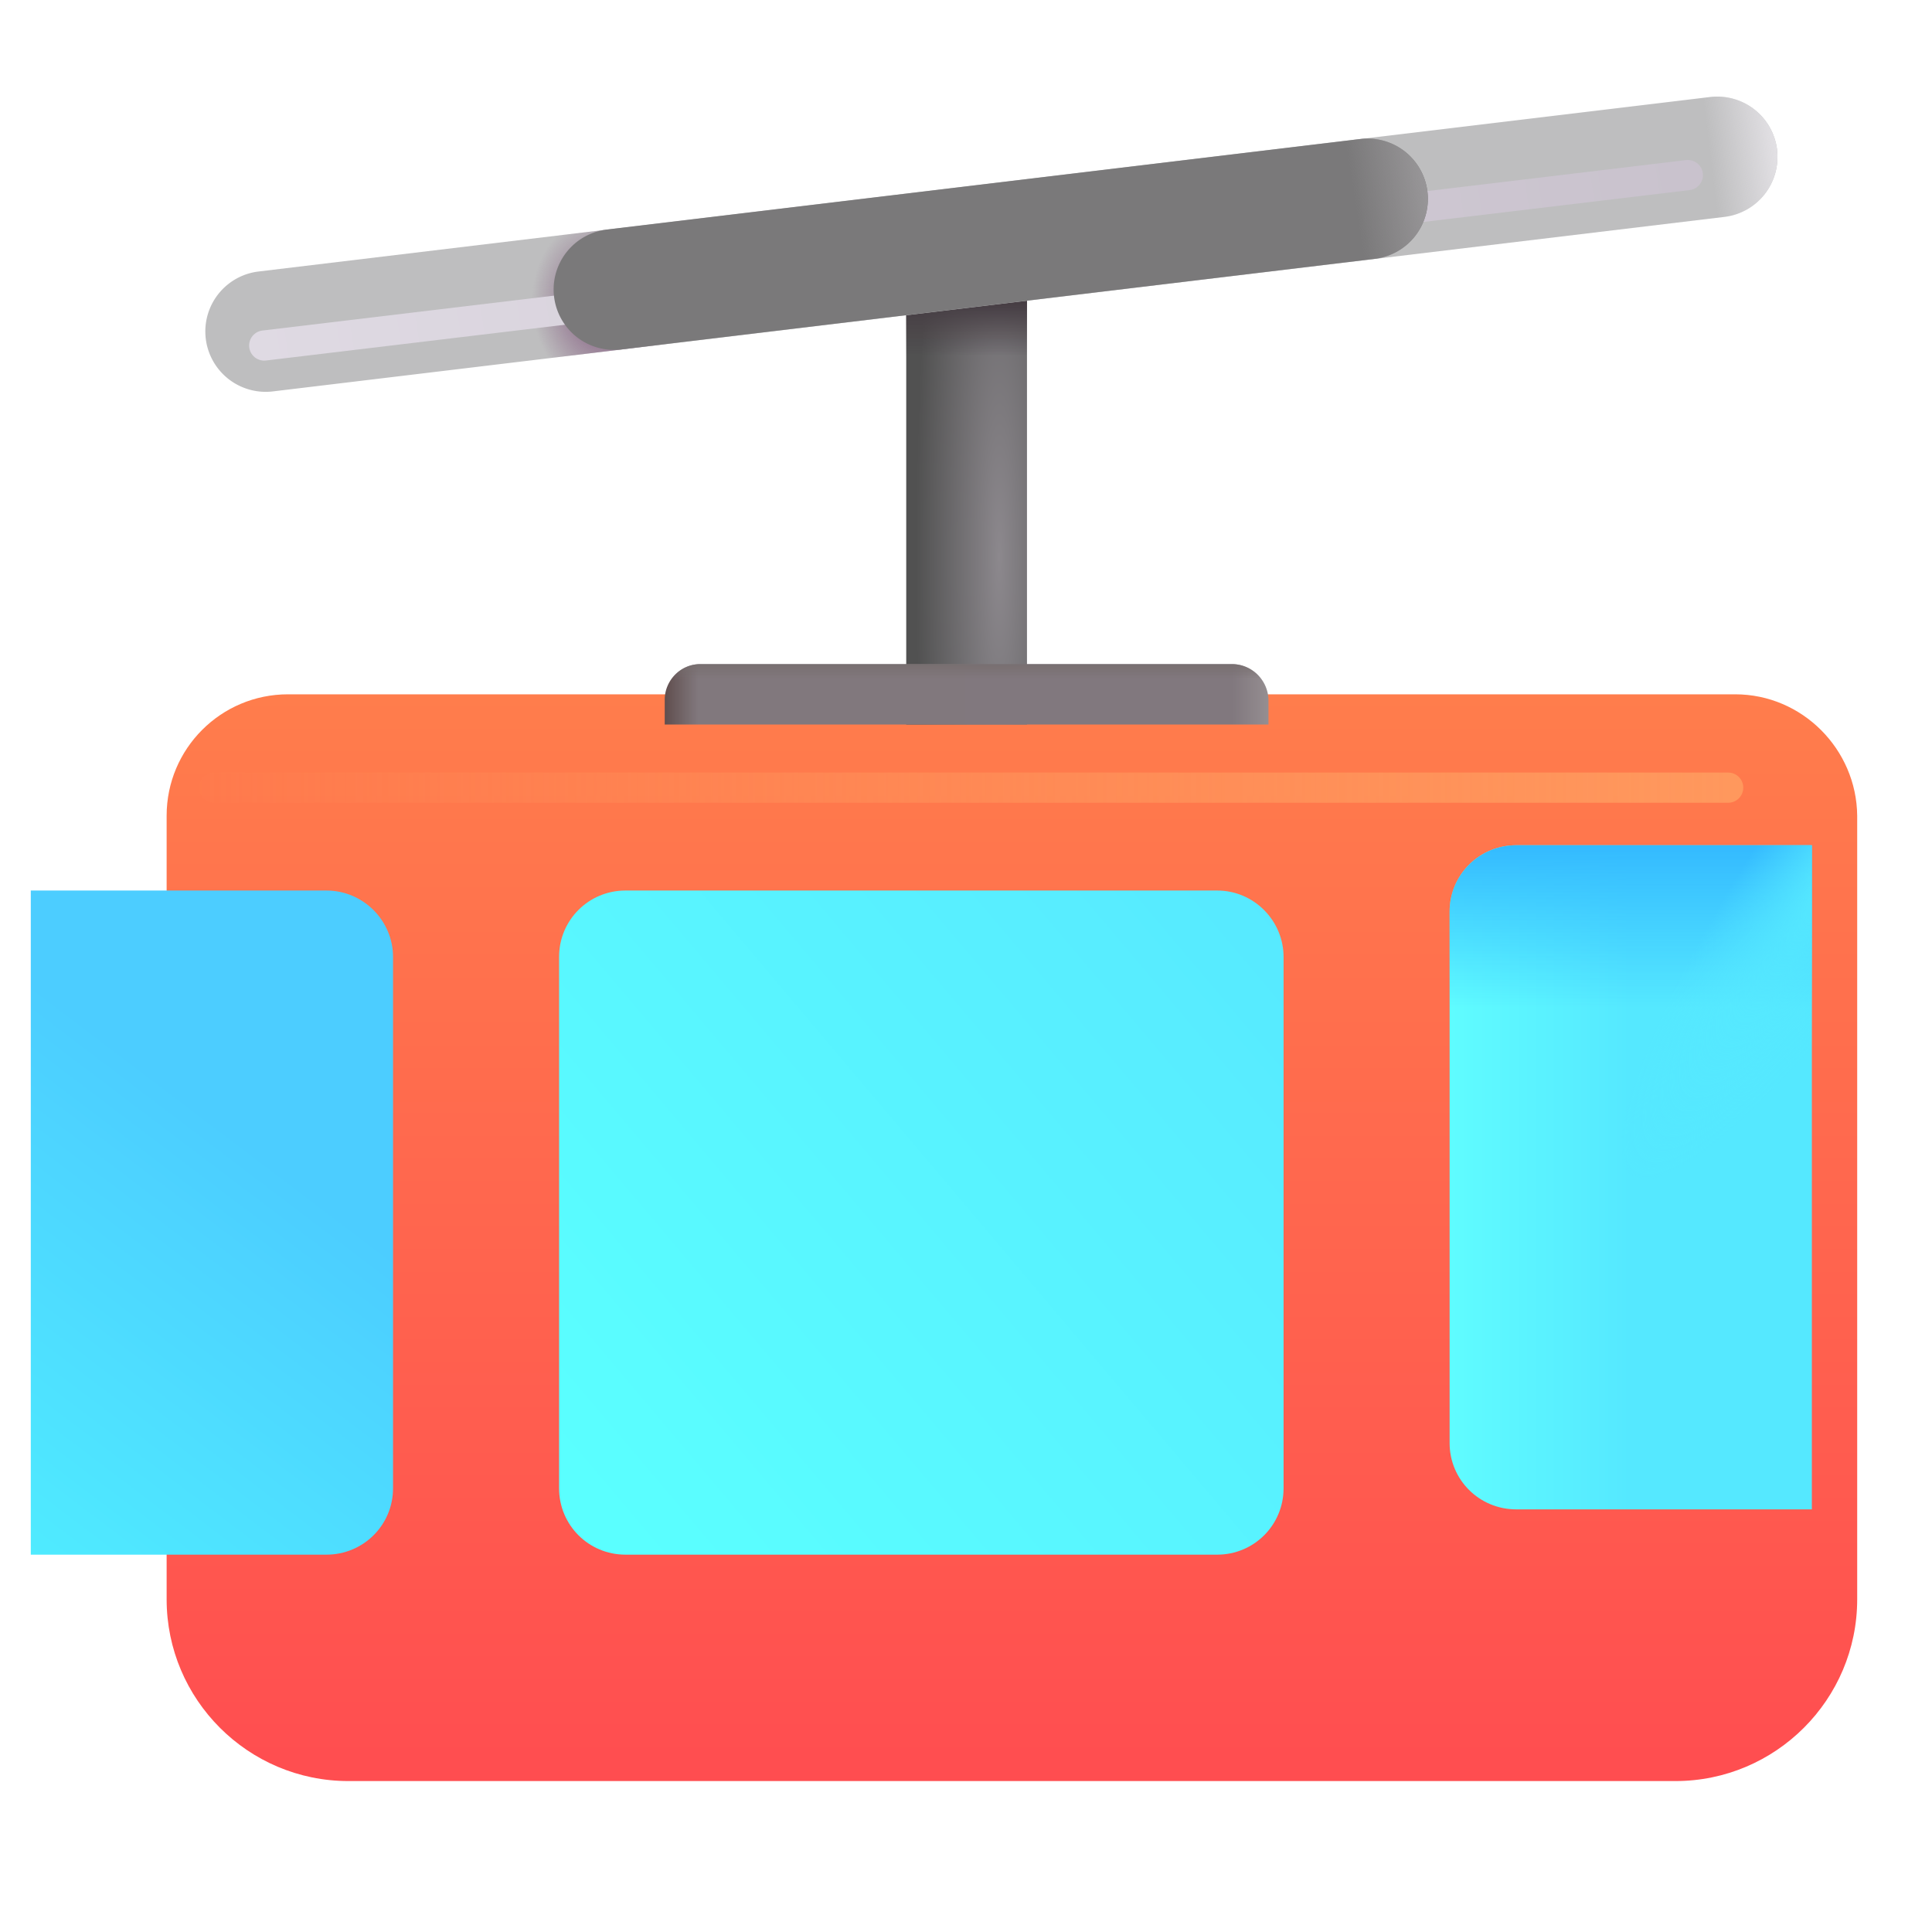 <svg xmlns="http://www.w3.org/2000/svg" fill="none" viewBox="0 0 32 32"><g filter="url(#svg-5a1ae4c0-9c04-48d7-a9a9-4d4c9affc568-a)"><path fill="url(#svg-95a9327e-3088-4107-a53b-6ce6d55e2b70-b)" d="M27.99 12H4.02c-1.11 0-2.01.9-2.01 2.01v12.98c0 1.66 1.35 3.01 3.011 3.01H27c1.66 0 3.011-1.35 3.011-3.01V14.01C30 12.91 29.1 12 27.99 12"/></g><path fill="url(#svg-e0cce0b1-012d-4e8b-a107-ebc63b187380-c)" d="m17.01 4-2 .272V12h2z"/><path fill="url(#svg-9c635261-4f11-4996-80da-adff9e16fe79-d)" d="m17.01 4-2 .272V12h2z"/><g filter="url(#svg-276edf5c-b366-4512-af97-6aafe488e563-e)"><path fill="url(#svg-a6d4ed26-889d-45b2-a13b-bb78903794ec-f)" d="M6.906 14H2.01v11h4.896c.612 0 1.104-.49 1.104-1.1v-8.8c0-.6-.492-1.1-1.104-1.1"/></g><path fill="url(#svg-adeacac9-5b4e-491b-b5a5-d4686ee00b59-g)" d="M25.114 25h4.896V14h-4.896c-.612 0-1.104.49-1.104 1.1v8.8c0 .61.492 1.1 1.104 1.1"/><path fill="url(#svg-5a366bc6-6a49-4c40-8894-44fbafe2e135-h)" d="M25.114 25h4.896V14h-4.896c-.612 0-1.104.49-1.104 1.1v8.8c0 .61.492 1.1 1.104 1.1"/><path fill="url(#svg-23d71888-a2ea-4137-a322-e4fdbfca575b-i)" d="M25.114 25h4.896V14h-4.896c-.612 0-1.104.49-1.104 1.1v8.8c0 .61.492 1.1 1.104 1.1"/><g filter="url(#svg-7113b41f-20ae-4681-9d20-4aad53c271ae-j)"><path fill="url(#svg-581a7c1b-bed3-4ac3-bf97-e2d31f9ade90-k)" d="M20.91 14h-9.8c-.61 0-1.1.49-1.1 1.1v8.8c0 .61.49 1.1 1.1 1.1h9.8c.61 0 1.1-.49 1.1-1.1v-8.8c0-.6-.49-1.1-1.1-1.1"/></g><g fill-rule="evenodd" clip-rule="evenodd" filter="url(#svg-dd0a8aa6-e3b5-4de7-8834-4039ebe9dacd-l)"><path fill="#BEBEBF" d="M29.033 2.88a1 1 0 0 1-.874 1.113L4.12 6.883a1 1 0 0 1-.238-1.986l24.04-2.89a1 1 0 0 1 1.112.874"/><path fill="url(#svg-1fd1544b-538c-46d2-a855-8bf1ae2e0ca4-m)" d="M29.033 2.88a1 1 0 0 1-.874 1.113L4.12 6.883a1 1 0 0 1-.238-1.986l24.04-2.89a1 1 0 0 1 1.112.874"/><path fill="url(#svg-36f8a533-faee-4d97-8b6f-017408f44079-n)" d="M29.033 2.88a1 1 0 0 1-.874 1.113L4.12 6.883a1 1 0 0 1-.238-1.986l24.04-2.89a1 1 0 0 1 1.112.874"/></g><path fill="url(#svg-83f467d2-3780-46f9-8f42-c48f7a54dc5d-o)" d="M20.41 11H11.6c-.33 0-.59.27-.59.59V12h10v-.41a.606.606 0 0 0-.6-.59"/><path fill="url(#svg-e0c82d21-f6c2-4428-ab2b-7bc3bf6e92c7-p)" d="M20.41 11H11.6c-.33 0-.59.27-.59.59V12h10v-.41a.606.606 0 0 0-.6-.59"/><g filter="url(#svg-8be8f96c-554d-49c5-b819-3edff6ce07f1-q)"><path stroke="url(#svg-69882ff1-d9e2-4fe5-bb4b-c00af683f759-r)" stroke-linecap="round" stroke-width=".5" d="M28.624 13.046H3.55"/></g><g filter="url(#svg-fbc296b0-2341-4eb6-96eb-99578f8b5de0-s)"><path stroke="url(#svg-75142e39-145d-48e7-b707-4697f557aea3-t)" stroke-linecap="round" stroke-width=".5" d="m9.659 5.036 12.702-1.62"/></g><g filter="url(#svg-144787f8-bfca-4281-8134-a4f93aa13329-u)"><path stroke="url(#svg-9f7dc4af-72f8-472a-b29b-e00a3918509f-v)" stroke-linecap="round" stroke-width=".5" d="M4.376 5.723 27.956 2.9"/></g><g fill-rule="evenodd" clip-rule="evenodd" filter="url(#svg-c8e0f832-ea6b-4efc-b9ff-bb1ed29f132a-w)"><path fill="#7A797A" d="M23.243 3.576a1 1 0 0 1-.874 1.112l-12.48 1.5a1 1 0 1 1-.238-1.986l12.48-1.5a1 1 0 0 1 1.112.874"/><path fill="url(#svg-a86832ad-d0f7-4b2d-a61a-9b69aae1674f-x)" d="M23.243 3.576a1 1 0 0 1-.874 1.112l-12.48 1.5a1 1 0 1 1-.238-1.986l12.48-1.5a1 1 0 0 1 1.112.874"/></g><defs><linearGradient id="svg-95a9327e-3088-4107-a53b-6ce6d55e2b70-b" x1="16.01" x2="16.01" y1="12" y2="30" gradientUnits="userSpaceOnUse"><stop stop-color="#FF7D4C"/><stop offset="1" stop-color="#FF4D50"/></linearGradient><linearGradient id="svg-9c635261-4f11-4996-80da-adff9e16fe79-d" x1="16.01" x2="16.01" y1="5.031" y2="5.906" gradientUnits="userSpaceOnUse"><stop stop-color="#463D43"/><stop offset="1" stop-color="#463D43" stop-opacity="0"/></linearGradient><linearGradient id="svg-a6d4ed26-889d-45b2-a13b-bb78903794ec-f" x1="2.01" x2="6.602" y1="25" y2="18.95" gradientUnits="userSpaceOnUse"><stop stop-color="#4FEBFF"/><stop offset="1" stop-color="#4CCDFF"/></linearGradient><linearGradient id="svg-adeacac9-5b4e-491b-b5a5-d4686ee00b59-g" x1="23.583" x2="27.01" y1="18.883" y2="18.883" gradientUnits="userSpaceOnUse"><stop stop-color="#61FFFF"/><stop offset="1" stop-color="#55E8FF"/></linearGradient><linearGradient id="svg-5a366bc6-6a49-4c40-8894-44fbafe2e135-h" x1="27.01" x2="27.01" y1="14" y2="16.694" gradientUnits="userSpaceOnUse"><stop stop-color="#34BAFF"/><stop offset="1" stop-color="#34BAFF" stop-opacity="0"/></linearGradient><linearGradient id="svg-581a7c1b-bed3-4ac3-bf97-e2d31f9ade90-k" x1="11.046" x2="23.052" y1="24.654" y2="14.505" gradientUnits="userSpaceOnUse"><stop stop-color="#5AFFFF"/><stop offset="1" stop-color="#57E8FF"/></linearGradient><linearGradient id="svg-1fd1544b-538c-46d2-a855-8bf1ae2e0ca4-m" x1="29.04" x2="27.922" y1="2.797" y2="2.933" gradientUnits="userSpaceOnUse"><stop stop-color="#E3E1E5"/><stop offset="1" stop-color="#E3E1E5" stop-opacity="0"/></linearGradient><linearGradient id="svg-83f467d2-3780-46f9-8f42-c48f7a54dc5d-o" x1="11.01" x2="21.01" y1="11.5" y2="11.5" gradientUnits="userSpaceOnUse"><stop stop-color="#604E4E"/><stop offset=".055" stop-color="#81787D"/><stop offset=".941" stop-color="#81787E"/><stop offset="1" stop-color="#958E91"/></linearGradient><linearGradient id="svg-e0c82d21-f6c2-4428-ab2b-7bc3bf6e92c7-p" x1="16.01" x2="16.01" y1="10.926" y2="11.25" gradientUnits="userSpaceOnUse"><stop stop-color="#756C6C"/><stop offset="1" stop-color="#756C6C" stop-opacity="0"/></linearGradient><linearGradient id="svg-69882ff1-d9e2-4fe5-bb4b-c00af683f759-r" x1="28.624" x2="2.357" y1="13.577" y2="13.577" gradientUnits="userSpaceOnUse"><stop stop-color="#FF985D"/><stop offset="1" stop-color="#FF985D" stop-opacity="0"/></linearGradient><linearGradient id="svg-75142e39-145d-48e7-b707-4697f557aea3-t" x1="22.361" x2="9.131" y1="3.189" y2="5.036" gradientUnits="userSpaceOnUse"><stop stop-color="#969397"/><stop offset="1" stop-color="#969397" stop-opacity="0"/></linearGradient><linearGradient id="svg-9f7dc4af-72f8-472a-b29b-e00a3918509f-v" x1="27.956" x2="3.203" y1="2.646" y2="6.415" gradientUnits="userSpaceOnUse"><stop stop-color="#C9C2CD"/><stop offset="1" stop-color="#E0DBE4"/></linearGradient><linearGradient id="svg-a86832ad-d0f7-4b2d-a61a-9b69aae1674f-x" x1="23.25" x2="22.056" y1="3.604" y2="3.793" gradientUnits="userSpaceOnUse"><stop stop-color="#989698"/><stop offset="1" stop-color="#989698" stop-opacity="0"/></linearGradient><filter id="svg-5a1ae4c0-9c04-48d7-a9a9-4d4c9affc568-a" width="28.75" height="18.5" x="2.01" y="11.5" color-interpolation-filters="sRGB" filterUnits="userSpaceOnUse"><feFlood flood-opacity="0" result="BackgroundImageFix"/><feBlend in="SourceGraphic" in2="BackgroundImageFix" result="shape"/><feColorMatrix in="SourceAlpha" result="hardAlpha" values="0 0 0 0 0 0 0 0 0 0 0 0 0 0 0 0 0 0 127 0"/><feOffset dx=".75" dy="-.5"/><feGaussianBlur stdDeviation=".5"/><feComposite in2="hardAlpha" k2="-1" k3="1" operator="arithmetic"/><feColorMatrix values="0 0 0 0 0.714 0 0 0 0 0.271 0 0 0 0 0.361 0 0 0 1 0"/><feBlend in2="shape" result="effect1_innerShadow_18_12931"/></filter><filter id="svg-276edf5c-b366-4512-af97-6aafe488e563-e" width="7.25" height="11.75" x=".76" y="14" color-interpolation-filters="sRGB" filterUnits="userSpaceOnUse"><feFlood flood-opacity="0" result="BackgroundImageFix"/><feBlend in="SourceGraphic" in2="BackgroundImageFix" result="shape"/><feColorMatrix in="SourceAlpha" result="hardAlpha" values="0 0 0 0 0 0 0 0 0 0 0 0 0 0 0 0 0 0 127 0"/><feOffset dx="-1.5" dy=".75"/><feGaussianBlur stdDeviation=".625"/><feComposite in2="hardAlpha" k2="-1" k3="1" operator="arithmetic"/><feColorMatrix values="0 0 0 0 0.208 0 0 0 0 0.651 0 0 0 0 0.89 0 0 0 1 0"/><feBlend in2="shape" result="effect1_innerShadow_18_12931"/></filter><filter id="svg-7113b41f-20ae-4681-9d20-4aad53c271ae-j" width="12.75" height="11.75" x="9.26" y="14" color-interpolation-filters="sRGB" filterUnits="userSpaceOnUse"><feFlood flood-opacity="0" result="BackgroundImageFix"/><feBlend in="SourceGraphic" in2="BackgroundImageFix" result="shape"/><feColorMatrix in="SourceAlpha" result="hardAlpha" values="0 0 0 0 0 0 0 0 0 0 0 0 0 0 0 0 0 0 127 0"/><feOffset dx="-.75" dy=".75"/><feGaussianBlur stdDeviation=".75"/><feComposite in2="hardAlpha" k2="-1" k3="1" operator="arithmetic"/><feColorMatrix values="0 0 0 0 0.22 0 0 0 0 0.682 0 0 0 0 0.969 0 0 0 1 0"/><feBlend in2="shape" result="effect1_innerShadow_18_12931"/></filter><filter id="svg-dd0a8aa6-e3b5-4de7-8834-4039ebe9dacd-l" width="26.44" height="5.29" x="3" y="1.6" color-interpolation-filters="sRGB" filterUnits="userSpaceOnUse"><feFlood flood-opacity="0" result="BackgroundImageFix"/><feBlend in="SourceGraphic" in2="BackgroundImageFix" result="shape"/><feColorMatrix in="SourceAlpha" result="hardAlpha" values="0 0 0 0 0 0 0 0 0 0 0 0 0 0 0 0 0 0 127 0"/><feOffset dx=".4" dy="-.4"/><feGaussianBlur stdDeviation=".4"/><feComposite in2="hardAlpha" k2="-1" k3="1" operator="arithmetic"/><feColorMatrix values="0 0 0 0 0.639 0 0 0 0 0.482 0 0 0 0 0.573 0 0 0 1 0"/><feBlend in2="shape" result="effect1_innerShadow_18_12931"/></filter><filter id="svg-8be8f96c-554d-49c5-b819-3edff6ce07f1-q" width="27.073" height="2" x="2.551" y="12.046" color-interpolation-filters="sRGB" filterUnits="userSpaceOnUse"><feFlood flood-opacity="0" result="BackgroundImageFix"/><feBlend in="SourceGraphic" in2="BackgroundImageFix" result="shape"/><feGaussianBlur result="effect1_foregroundBlur_18_12931" stdDeviation=".375"/></filter><filter id="svg-fbc296b0-2341-4eb6-96eb-99578f8b5de0-s" width="14.203" height="3.121" x="8.909" y="2.666" color-interpolation-filters="sRGB" filterUnits="userSpaceOnUse"><feFlood flood-opacity="0" result="BackgroundImageFix"/><feBlend in="SourceGraphic" in2="BackgroundImageFix" result="shape"/><feGaussianBlur result="effect1_foregroundBlur_18_12931" stdDeviation=".25"/></filter><filter id="svg-144787f8-bfca-4281-8134-a4f93aa13329-u" width="25.58" height="4.824" x="3.376" y="1.899" color-interpolation-filters="sRGB" filterUnits="userSpaceOnUse"><feFlood flood-opacity="0" result="BackgroundImageFix"/><feBlend in="SourceGraphic" in2="BackgroundImageFix" result="shape"/><feGaussianBlur result="effect1_foregroundBlur_18_12931" stdDeviation=".375"/></filter><filter id="svg-c8e0f832-ea6b-4efc-b9ff-bb1ed29f132a-w" width="14.88" height="3.9" x="8.77" y="2.295" color-interpolation-filters="sRGB" filterUnits="userSpaceOnUse"><feFlood flood-opacity="0" result="BackgroundImageFix"/><feBlend in="SourceGraphic" in2="BackgroundImageFix" result="shape"/><feColorMatrix in="SourceAlpha" result="hardAlpha" values="0 0 0 0 0 0 0 0 0 0 0 0 0 0 0 0 0 0 127 0"/><feOffset dx=".4" dy="-.4"/><feGaussianBlur stdDeviation=".4"/><feComposite in2="hardAlpha" k2="-1" k3="1" operator="arithmetic"/><feColorMatrix values="0 0 0 0 0.373 0 0 0 0 0.282 0 0 0 0 0.322 0 0 0 1 0"/><feBlend in2="shape" result="effect1_innerShadow_18_12931"/></filter><radialGradient id="svg-e0cce0b1-012d-4e8b-a107-ebc63b187380-c" cx="0" cy="0" r="1" gradientTransform="matrix(-1.541 0 0 -10.7 16.551 9.217)" gradientUnits="userSpaceOnUse"><stop stop-color="#8C888D"/><stop offset=".896" stop-color="#515151"/></radialGradient><radialGradient id="svg-23d71888-a2ea-4137-a322-e4fdbfca575b-i" cx="0" cy="0" r="1" gradientTransform="matrix(-3.803 5.5 -1.178 -.815 30.813 14)" gradientUnits="userSpaceOnUse"><stop offset=".135" stop-color="#56E9FF"/><stop offset="1" stop-color="#56E9FF" stop-opacity="0"/></radialGradient><radialGradient id="svg-36f8a533-faee-4d97-8b6f-017408f44079-n" cx="0" cy="0" r="1" gradientTransform="rotate(171.511 4.598 3.1)scale(1.189 1.487)" gradientUnits="userSpaceOnUse"><stop offset=".338" stop-color="#92748F"/><stop offset="1" stop-color="#92748F" stop-opacity="0"/></radialGradient></defs></svg>
